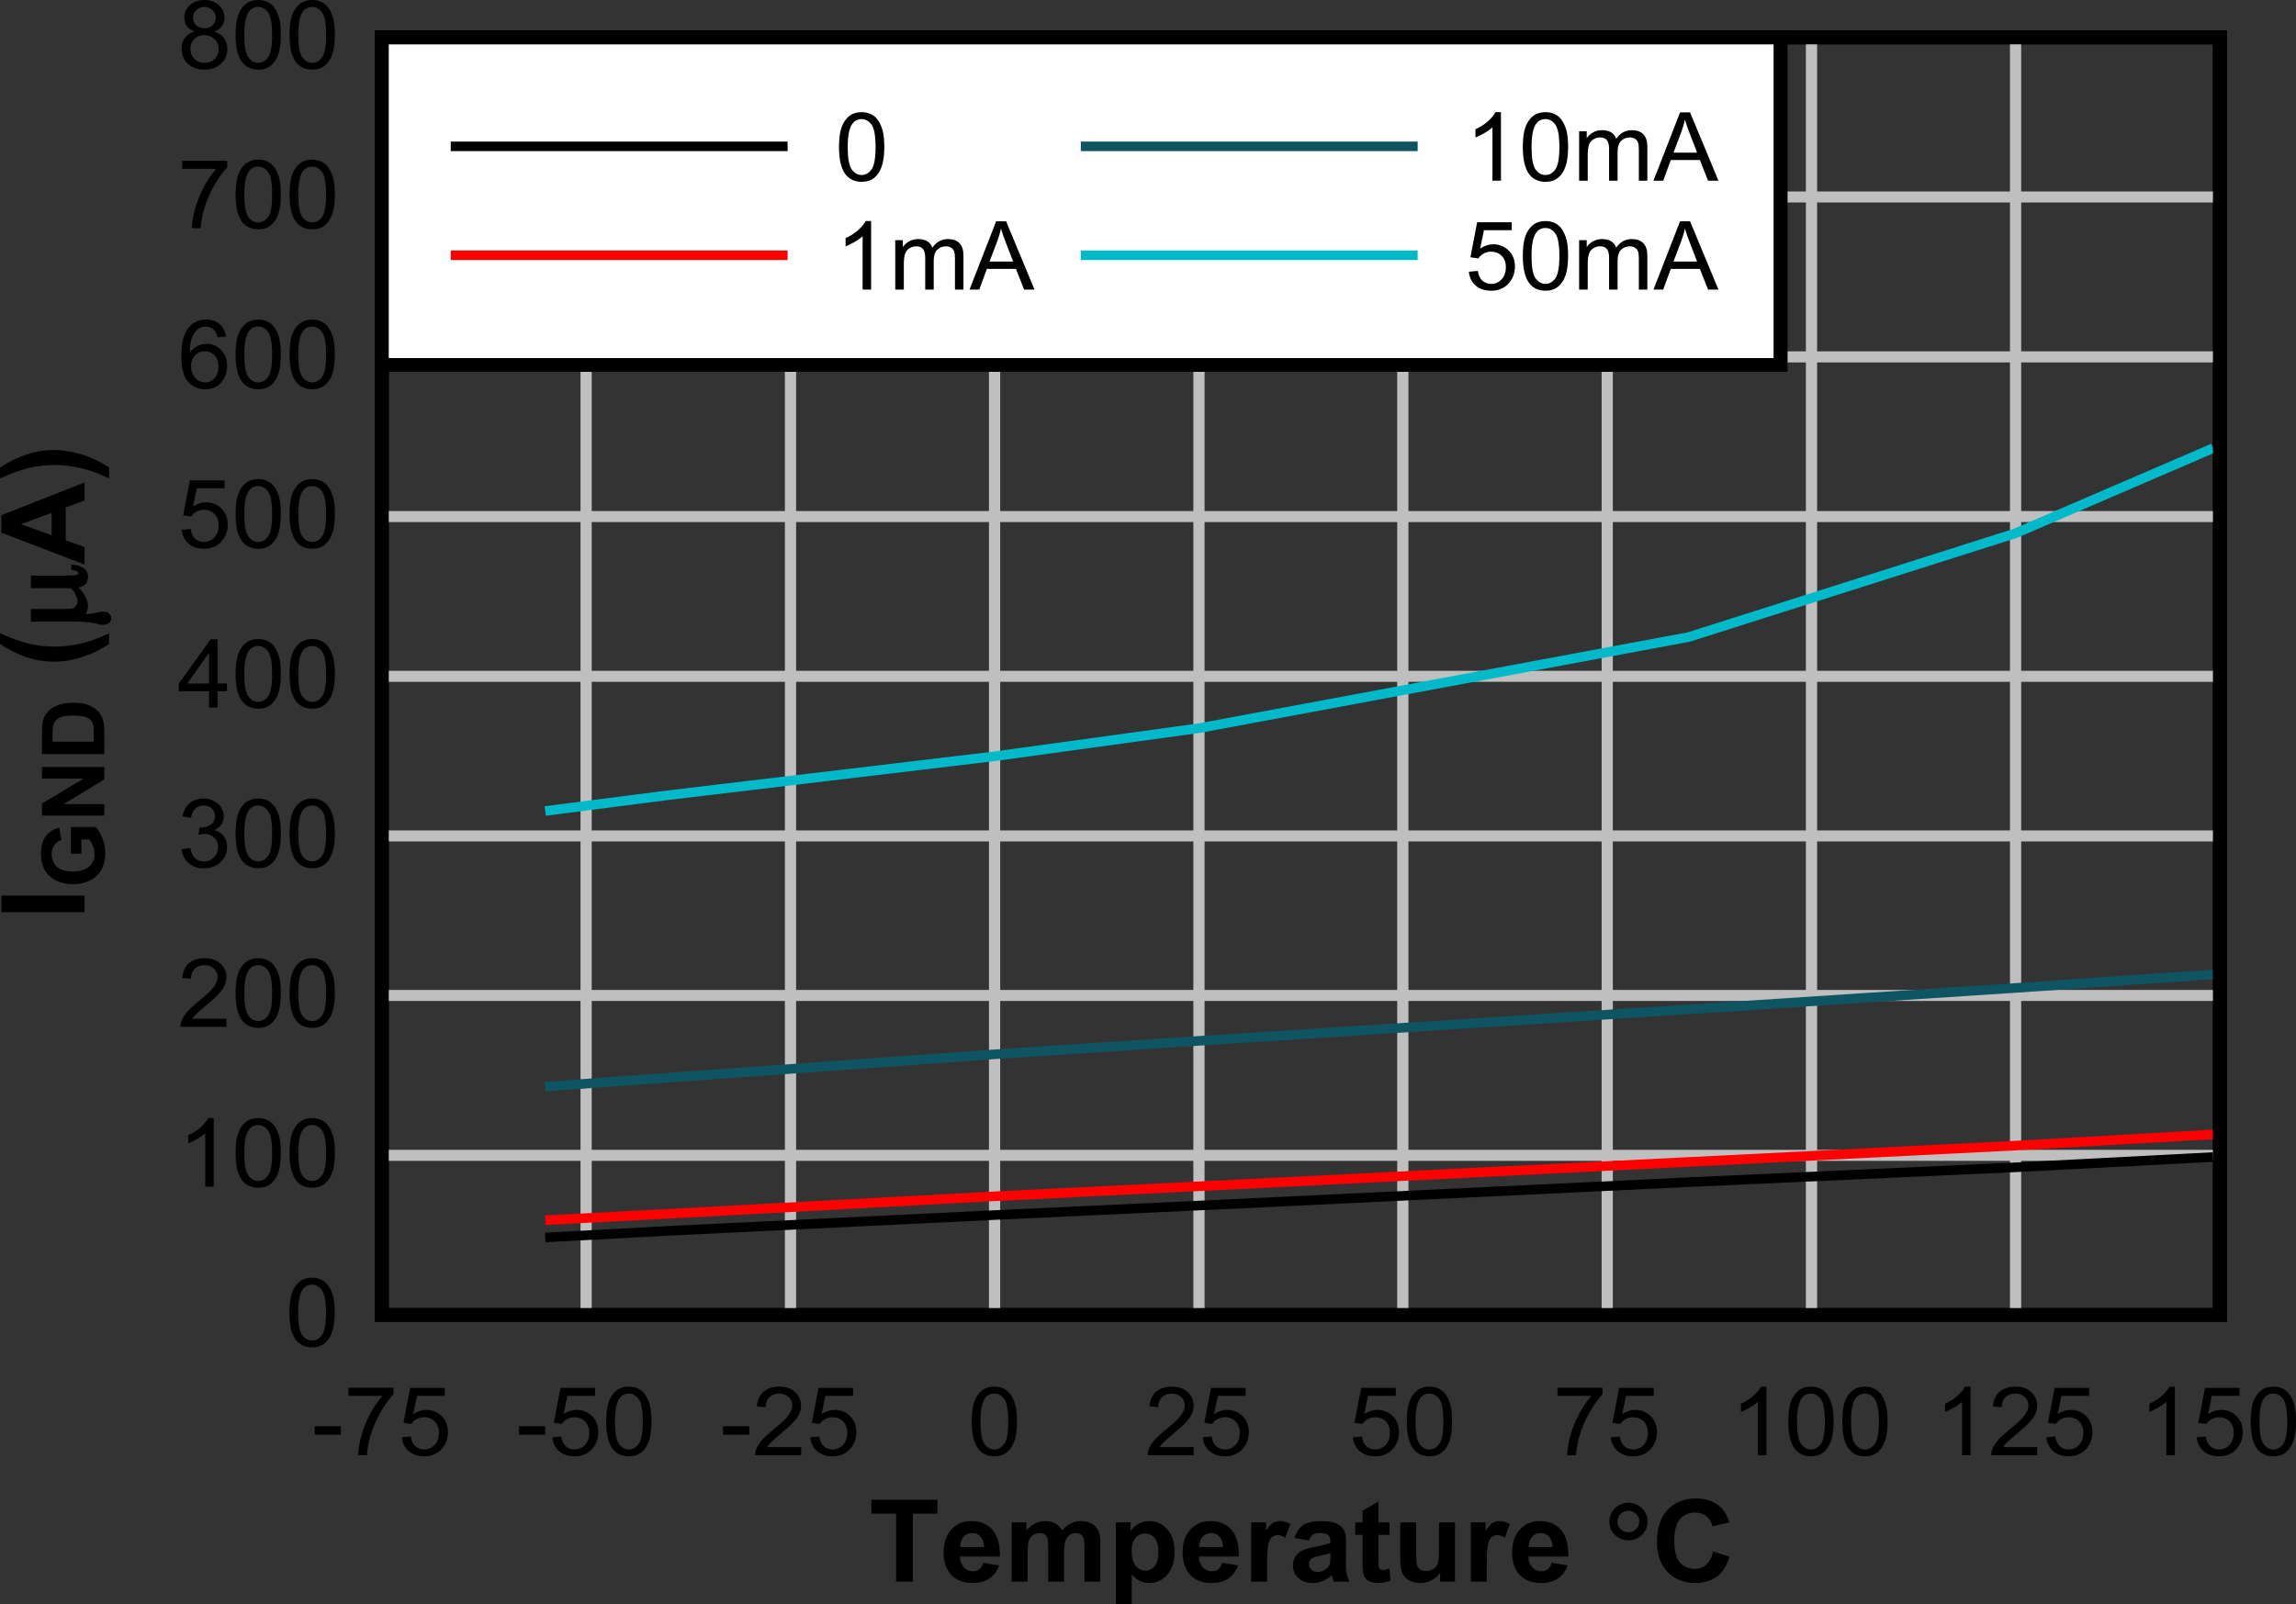 <?xml version="1.0" encoding="UTF-8" standalone="no"?>
<svg
   xmlns:dc="http://purl.org/dc/elements/1.1/"
   xmlns:cc="http://creativecommons.org/ns#"
   xmlns:rdf="http://www.w3.org/1999/02/22-rdf-syntax-ns#"
   xmlns:svg="http://www.w3.org/2000/svg"
   xmlns="http://www.w3.org/2000/svg"
   xmlns:xlink="http://www.w3.org/1999/xlink"
   xmlns:sodipodi="http://sodipodi.sourceforge.net/DTD/sodipodi-0.dtd"
   xmlns:inkscape="http://www.inkscape.org/namespaces/inkscape"
   sodipodi:docname="D015_LP2980A.pdf"
   id="svg409"
   version="1.2"
   viewBox="0 0 320.728 224.159"
   height="224.159pt"
   width="320.728pt">
  <rect x="0" y="0" width="320.728" height="224.159" fill="#333333" stroke="none"/>
  <sodipodi:namedview
     id="namedview411"
     inkscape:window-height="480"
     inkscape:window-width="640"
     inkscape:pageshadow="2"
     inkscape:pageopacity="0"
     guidetolerance="10"
     gridtolerance="10"
     objecttolerance="10"
     borderopacity="1"
     bordercolor="#666666"
     pagecolor="#ffffff" />
  <defs
     id="defs118">
    <g
       id="g116">
      <symbol
         id="glyph0-0"
         overflow="visible">
        <path
           inkscape:connector-curvature="0"
           id="path2"
           d="m 2.031,0 v -9.984 h 8.109 V 0 Z m 0.25,-0.25 H 9.891 V -9.734 H 2.281 Z m 0,0"
           style="stroke:none" />
      </symbol>
      <symbol
         id="glyph0-1"
         overflow="visible">
        <path
           inkscape:connector-curvature="0"
           id="path5"
           d="M 3.797,0 V -9.5 H 0.344 v -1.938 H 9.578 V -9.5 h -3.438 V 0 Z m 0,0"
           style="stroke:none" />
      </symbol>
      <symbol
         id="glyph0-2"
         overflow="visible">
        <path
           inkscape:connector-curvature="0"
           id="path8"
           d="m 6.047,-2.641 2.219,0.375 C 7.973,-1.461 7.52,-0.852 6.906,-0.438 c -0.617,0.418 -1.387,0.625 -2.312,0.625 -1.461,0 -2.543,-0.469 -3.25,-1.406 -0.555,-0.758 -0.828,-1.711 -0.828,-2.859 0,-1.371 0.363,-2.445 1.094,-3.219 C 2.336,-8.074 3.258,-8.469 4.375,-8.469 c 1.246,0 2.234,0.41 2.953,1.219 0.727,0.812 1.074,2.059 1.047,3.734 H 2.797 C 2.816,-2.859 3,-2.348 3.344,-1.984 c 0.34,0.355 0.77,0.531 1.281,0.531 0.34,0 0.633,-0.094 0.875,-0.281 0.238,-0.184 0.422,-0.488 0.547,-0.906 z m 0.125,-2.203 C 6.148,-5.477 5.977,-5.961 5.656,-6.297 c -0.312,-0.332 -0.695,-0.5 -1.141,-0.5 -0.492,0 -0.895,0.18 -1.203,0.531 -0.324,0.344 -0.48,0.82 -0.469,1.422 z m 0,0"
           style="stroke:none" />
      </symbol>
      <symbol
         id="glyph0-3"
         overflow="visible">
        <path
           inkscape:connector-curvature="0"
           id="path11"
           d="m 1,-8.281 h 2.047 v 1.125 c 0.738,-0.871 1.613,-1.312 2.625,-1.312 0.539,0 1.008,0.113 1.406,0.328 0.395,0.219 0.719,0.551 0.969,0.984 0.371,-0.434 0.773,-0.766 1.203,-0.984 0.426,-0.215 0.883,-0.328 1.375,-0.328 0.613,0 1.133,0.129 1.562,0.375 0.426,0.242 0.75,0.602 0.969,1.078 0.145,0.355 0.219,0.93 0.219,1.719 V 0 h -2.219 v -4.734 c 0,-0.82 -0.082,-1.352 -0.234,-1.594 -0.211,-0.309 -0.527,-0.469 -0.953,-0.469 -0.312,0 -0.605,0.098 -0.875,0.281 C 8.82,-6.328 8.621,-6.051 8.5,-5.688 8.375,-5.32 8.312,-4.754 8.312,-3.984 V 0 H 6.094 v -4.531 c 0,-0.809 -0.043,-1.332 -0.125,-1.562 C 5.883,-6.332 5.758,-6.508 5.594,-6.625 5.426,-6.738 5.199,-6.797 4.922,-6.797 c -0.344,0 -0.66,0.098 -0.938,0.281 -0.273,0.18 -0.473,0.441 -0.594,0.781 -0.117,0.344 -0.172,0.918 -0.172,1.719 V 0 H 1 Z m 0,0"
           style="stroke:none" />
      </symbol>
      <symbol
         id="glyph0-4"
         overflow="visible">
        <path
           inkscape:connector-curvature="0"
           id="path14"
           d="m 1.109,-8.281 h 2.062 v 1.219 c 0.27,-0.414 0.633,-0.754 1.094,-1.016 0.465,-0.258 0.977,-0.391 1.531,-0.391 0.977,0 1.805,0.383 2.484,1.141 0.684,0.75 1.031,1.801 1.031,3.141 0,1.387 -0.348,2.465 -1.031,3.234 -0.688,0.762 -1.523,1.141 -2.5,1.141 -0.461,0 -0.883,-0.09 -1.266,-0.266 -0.375,-0.184 -0.773,-0.5 -1.188,-0.938 V 3.156 h -2.219 z m 2.203,4 c 0,0.93 0.188,1.617 0.562,2.062 0.371,0.449 0.828,0.672 1.359,0.672 0.52,0 0.953,-0.203 1.297,-0.609 0.34,-0.414 0.516,-1.086 0.516,-2.016 0,-0.863 -0.18,-1.504 -0.531,-1.922 -0.355,-0.426 -0.793,-0.641 -1.312,-0.641 -0.543,0 -0.996,0.211 -1.359,0.625 -0.355,0.406 -0.531,1.02 -0.531,1.828 z m 0,0"
           style="stroke:none" />
      </symbol>
      <symbol
         id="glyph0-5"
         overflow="visible">
        <path
           inkscape:connector-curvature="0"
           id="path17"
           d="M 3.297,0 H 1.062 v -8.281 h 2.078 v 1.172 C 3.492,-7.66 3.812,-8.023 4.094,-8.203 4.371,-8.379 4.695,-8.469 5.062,-8.469 c 0.496,0 0.988,0.145 1.469,0.422 l -0.703,1.906 C 5.453,-6.379 5.102,-6.5 4.781,-6.5 c -0.312,0 -0.582,0.086 -0.797,0.25 -0.211,0.168 -0.379,0.477 -0.5,0.922 -0.125,0.438 -0.188,1.363 -0.188,2.766 z m 0,0"
           style="stroke:none" />
      </symbol>
      <symbol
         id="glyph0-6"
         overflow="visible">
        <path
           inkscape:connector-curvature="0"
           id="path20"
           d="M 2.828,-5.75 0.812,-6.109 c 0.227,-0.801 0.617,-1.395 1.172,-1.781 0.551,-0.383 1.375,-0.578 2.469,-0.578 0.988,0 1.727,0.117 2.219,0.344 0.488,0.23 0.832,0.527 1.031,0.891 C 7.898,-6.879 8,-6.227 8,-5.281 l -0.031,2.562 c 0,0.73 0.035,1.27 0.109,1.609 C 8.148,-0.766 8.285,-0.395 8.484,0 H 6.281 C 6.219,-0.145 6.145,-0.359 6.062,-0.641 6.031,-0.773 6.004,-0.863 5.984,-0.906 5.609,-0.539 5.199,-0.262 4.766,-0.078 4.328,0.098 3.863,0.188 3.375,0.188 2.508,0.188 1.824,-0.039 1.328,-0.5 c -0.5,-0.465 -0.75,-1.055 -0.75,-1.766 0,-0.465 0.113,-0.883 0.344,-1.25 C 1.148,-3.879 1.469,-4.156 1.875,-4.344 2.277,-4.539 2.867,-4.711 3.641,-4.859 4.68,-5.055 5.406,-5.238 5.812,-5.406 V -5.625 c 0,-0.414 -0.113,-0.711 -0.328,-0.891 -0.211,-0.184 -0.605,-0.281 -1.188,-0.281 -0.398,0 -0.711,0.082 -0.938,0.234 -0.219,0.156 -0.398,0.43 -0.531,0.812 z M 5.812,-3.984 c -0.293,0.094 -0.746,0.211 -1.359,0.344 -0.617,0.125 -1.023,0.254 -1.219,0.375 -0.281,0.211 -0.422,0.473 -0.422,0.781 0,0.305 0.113,0.57 0.344,0.797 0.227,0.219 0.523,0.328 0.891,0.328 0.395,0 0.773,-0.129 1.141,-0.391 0.27,-0.195 0.445,-0.438 0.531,-0.719 0.059,-0.184 0.094,-0.547 0.094,-1.078 z m 0,0"
           style="stroke:none" />
      </symbol>
      <symbol
         id="glyph0-7"
         overflow="visible">
        <path
           inkscape:connector-curvature="0"
           id="path23"
           d="m 5.031,-8.281 v 1.75 H 3.5 v 3.328 c 0,0.68 0.016,1.074 0.047,1.188 0.027,0.117 0.098,0.211 0.203,0.281 0.102,0.074 0.227,0.109 0.375,0.109 0.207,0 0.504,-0.07 0.891,-0.219 l 0.188,1.703 C 4.691,0.074 4.105,0.188 3.453,0.188 3.047,0.188 2.68,0.121 2.359,0 2.035,-0.133 1.793,-0.305 1.641,-0.516 1.492,-0.73 1.395,-1.02 1.344,-1.375 1.289,-1.633 1.266,-2.148 1.266,-2.922 V -6.531 H 0.25 v -1.75 H 1.266 V -9.922 L 3.5,-11.203 v 2.922 z m 0,0"
           style="stroke:none" />
      </symbol>
      <symbol
         id="glyph0-8"
         overflow="visible">
        <path
           inkscape:connector-curvature="0"
           id="path26"
           d="M 6.703,0 V -1.234 C 6.398,-0.797 5.996,-0.445 5.5,-0.188 5,0.059 4.473,0.188 3.922,0.188 3.348,0.188 2.836,0.066 2.391,-0.172 1.941,-0.418 1.617,-0.766 1.422,-1.203 1.223,-1.648 1.125,-2.266 1.125,-3.047 V -8.281 h 2.219 v 3.812 c 0,1.156 0.039,1.871 0.125,2.141 0.082,0.262 0.227,0.473 0.438,0.625 0.215,0.148 0.492,0.219 0.828,0.219 0.383,0 0.727,-0.098 1.031,-0.297 C 6.066,-1.988 6.27,-2.242 6.375,-2.547 6.488,-2.855 6.547,-3.602 6.547,-4.781 v -3.5 H 8.781 V 0 Z m 0,0"
           style="stroke:none" />
      </symbol>
      <symbol
         id="glyph0-9"
         overflow="visible">
        <path
           inkscape:connector-curvature="0"
           id="path29"
           d=""
           style="stroke:none" />
      </symbol>
      <symbol
         id="glyph0-10"
         overflow="visible">
        <path
           inkscape:connector-curvature="0"
           id="path32"
           d="M 8.609,-4.203 10.891,-3.5 C 10.547,-2.25 9.965,-1.32 9.156,-0.719 8.344,-0.113 7.309,0.188 6.062,0.188 c -1.543,0 -2.816,-0.516 -3.812,-1.547 -0.992,-1.039 -1.484,-2.457 -1.484,-4.25 0,-1.902 0.5,-3.383 1.5,-4.438 0.996,-1.051 2.312,-1.578 3.938,-1.578 1.426,0 2.582,0.414 3.469,1.234 0.527,0.492 0.926,1.195 1.188,2.109 L 8.531,-7.734 C 8.395,-8.324 8.105,-8.797 7.672,-9.141 7.234,-9.48 6.707,-9.656 6.094,-9.656 c -0.867,0 -1.57,0.309 -2.109,0.922 -0.531,0.605 -0.797,1.59 -0.797,2.953 0,1.438 0.258,2.465 0.781,3.078 0.527,0.617 1.223,0.922 2.078,0.922 0.613,0 1.145,-0.191 1.594,-0.578 0.457,-0.395 0.781,-1.008 0.969,-1.844 z m 0,0"
           style="stroke:none" />
      </symbol>
      <symbol
         id="glyph1-0"
         overflow="visible">
        <path
           inkscape:connector-curvature="0"
           id="path35"
           d="m 0.812,0 v -9.984 h 8.125 V 0 Z m 0.25,-0.25 h 7.625 v -9.484 h -7.625 z m 0,0"
           style="stroke:none" />
      </symbol>
      <symbol
         id="glyph1-1"
         overflow="visible">
        <path
           inkscape:connector-curvature="0"
           id="path38"
           d="m 5.688,-8.406 c 0,0.656 -0.242,1.223 -0.719,1.688 C 4.488,-6.25 3.914,-6.016 3.25,-6.016 2.57,-6.016 1.992,-6.25 1.516,-6.719 1.047,-7.184 0.812,-7.75 0.812,-8.406 c 0,-0.664 0.234,-1.234 0.703,-1.703 C 1.992,-10.574 2.57,-10.812 3.25,-10.812 c 0.664,0 1.238,0.238 1.719,0.703 0.477,0.469 0.719,1.039 0.719,1.703 z M 5,-8.422 c 0,-0.477 -0.176,-0.883 -0.516,-1.219 -0.344,-0.34 -0.762,-0.516 -1.25,-0.516 -0.48,0 -0.898,0.176 -1.25,0.516 -0.344,0.336 -0.516,0.742 -0.516,1.219 0,0.48 0.172,0.895 0.516,1.234 0.352,0.336 0.77,0.5 1.25,0.5 0.488,0 0.906,-0.164 1.25,-0.5 C 4.824,-7.527 5,-7.941 5,-8.422 Z m 0,0"
           style="stroke:none" />
      </symbol>
      <symbol
         id="glyph2-0"
         overflow="visible">
        <path
           inkscape:connector-curvature="0"
           id="path41"
           d="M 0,-2 H -10.141 V -9.984 H 0 Z M -0.25,-2.25 V -9.734 H -9.891 V -2.25 Z m 0,0"
           style="stroke:none" />
      </symbol>
      <symbol
         id="glyph2-1"
         overflow="visible">
        <path
           inkscape:connector-curvature="0"
           id="path44"
           d="m 0,-1.094 h -11.625 v -2.312 H 0 Z m 0,0"
           style="stroke:none" />
      </symbol>
      <symbol
         id="glyph2-2"
         overflow="visible">
        <path
           inkscape:connector-curvature="0"
           id="path47"
           d=""
           style="stroke:none" />
      </symbol>
      <symbol
         id="glyph2-3"
         overflow="visible">
        <path
           inkscape:connector-curvature="0"
           id="path50"
           d="m 3.422,-4.781 v 1.5 c -1.23,0.805 -2.504,1.414 -3.812,1.828 -1.309,0.418 -2.582,0.625 -3.812,0.625 -1.527,0 -2.977,-0.258 -4.344,-0.781 C -9.73,-2.055 -10.82,-2.625 -11.812,-3.312 v -1.484 c 1.594,0.711 2.957,1.199 4.078,1.469 1.125,0.262 2.32,0.391 3.578,0.391 0.867,0 1.754,-0.078 2.656,-0.234 0.906,-0.152 1.77,-0.375 2.594,-0.656 0.539,-0.176 1.316,-0.492 2.328,-0.953 z m 0,0"
           style="stroke:none" />
      </symbol>
      <symbol
         id="glyph2-4"
         overflow="visible">
        <path
           inkscape:connector-curvature="0"
           id="path53"
           d="m 0,-11.469 v 2.516 l -2.641,0.984 v 4.578 L 0,-2.453 V 0 l -11.625,-4.453 v -2.438 z m -4.594,4.25 -4.312,1.578 4.312,1.547 z m 0,0"
           style="stroke:none" />
      </symbol>
      <symbol
         id="glyph2-5"
         overflow="visible">
        <path
           inkscape:connector-curvature="0"
           id="path56"
           d="M 3.422,-0.531 C 2.473,-0.965 1.746,-1.273 1.25,-1.453 0.75,-1.629 0.168,-1.789 -0.484,-1.938 -1.137,-2.09 -1.758,-2.207 -2.344,-2.281 c -0.59,-0.07 -1.195,-0.109 -1.812,-0.109 -1.258,0 -2.453,0.137 -3.578,0.406 -1.121,0.262 -2.484,0.754 -4.078,1.469 v -1.5 c 1.137,-0.777 2.34,-1.383 3.609,-1.812 1.273,-0.434 2.566,-0.656 3.875,-0.656 1.105,0 2.289,0.168 3.547,0.5 1.414,0.398 2.816,1.043 4.203,1.938 z m 0,0"
           style="stroke:none" />
      </symbol>
      <symbol
         id="glyph3-0"
         overflow="visible">
        <path
           inkscape:connector-curvature="0"
           id="path59"
           d="M 0,-1.5 H -7.594 V -7.469 H 0 Z m -0.188,-0.188 v -5.594 h -7.219 v 5.594 z m 0,0"
           style="stroke:none" />
      </symbol>
      <symbol
         id="glyph3-1"
         overflow="visible">
        <path
           inkscape:connector-curvature="0"
           id="path62"
           d="m -3.203,-4.844 h -1.469 v -3.734 h 3.469 c 0.355,0.367 0.668,0.895 0.938,1.578 0.27,0.688 0.406,1.383 0.406,2.078 0,0.898 -0.188,1.68 -0.562,2.344 -0.383,0.668 -0.93,1.168 -1.641,1.5 -0.707,0.336 -1.477,0.5 -2.312,0.5 -0.902,0 -1.711,-0.18 -2.422,-0.547 -0.707,-0.371 -1.25,-0.922 -1.625,-1.641 -0.277,-0.551 -0.422,-1.238 -0.422,-2.062 0,-1.059 0.23,-1.891 0.688,-2.484 0.449,-0.59 1.07,-0.977 1.859,-1.156 L -5.969,-6.75 c -0.426,0.125 -0.758,0.355 -1,0.688 -0.246,0.336 -0.375,0.746 -0.375,1.234 0,0.762 0.246,1.367 0.734,1.812 0.48,0.438 1.199,0.656 2.156,0.656 1.031,0 1.809,-0.223 2.328,-0.672 0.512,-0.445 0.766,-1.035 0.766,-1.766 0,-0.363 -0.066,-0.727 -0.203,-1.094 -0.145,-0.363 -0.32,-0.676 -0.531,-0.938 h -1.109 z m 0,0"
           style="stroke:none" />
      </symbol>
      <symbol
         id="glyph3-2"
         overflow="visible">
        <path
           inkscape:connector-curvature="0"
           id="path65"
           d="M 0,-0.891 H -8.703 V -2.562 l 5.812,-3.5 h -5.812 V -7.672 H 0 V -5.938 l -5.672,3.453 H 0 Z m 0,0"
           style="stroke:none" />
      </symbol>
      <symbol
         id="glyph3-3"
         overflow="visible">
        <path
           inkscape:connector-curvature="0"
           id="path68"
           d="m -8.703,-0.859 v -3.156 c 0,-0.715 0.059,-1.266 0.172,-1.641 0.148,-0.496 0.414,-0.926 0.797,-1.281 0.387,-0.352 0.863,-0.625 1.422,-0.812 0.555,-0.184 1.238,-0.281 2.047,-0.281 0.719,0 1.336,0.086 1.844,0.25 0.637,0.219 1.152,0.527 1.547,0.922 0.293,0.305 0.523,0.711 0.688,1.219 0.125,0.375 0.188,0.887 0.188,1.531 v 3.25 z m 1.469,-1.734 H -1.469 V -3.875 c 0,-0.488 -0.023,-0.836 -0.078,-1.047 C -1.617,-5.199 -1.738,-5.438 -1.906,-5.625 -2.082,-5.809 -2.363,-5.961 -2.75,-6.078 -3.133,-6.191 -3.664,-6.25 -4.344,-6.25 c -0.676,0 -1.191,0.059 -1.547,0.172 -0.363,0.117 -0.645,0.285 -0.844,0.5 -0.207,0.211 -0.344,0.477 -0.406,0.797 -0.059,0.242 -0.094,0.711 -0.094,1.406 z m 0,0"
           style="stroke:none" />
      </symbol>
      <symbol
         id="glyph4-0"
         overflow="visible">
        <path
           inkscape:connector-curvature="0"
           id="path71"
           d="M 0,-0.797 H -10.141 V -8.781 H 0 Z m -0.25,-0.25 V -8.531 h -9.641 v 7.484 z m 0,0"
           style="stroke:none" />
      </symbol>
      <symbol
         id="glyph4-1"
         overflow="visible">
        <path
           inkscape:connector-curvature="0"
           id="path74"
           d="m -7.266,-7.406 h 4.781 c 0.637,0 1.082,-0.031 1.328,-0.094 0.188,-0.039 0.324,-0.109 0.406,-0.203 0.074,-0.09 0.109,-0.191 0.109,-0.297 0,-0.133 -0.062,-0.254 -0.188,-0.359 -0.133,-0.113 -0.398,-0.195 -0.797,-0.25 V -8.938 c 0.711,0.094 1.199,0.273 1.469,0.531 0.27,0.25 0.406,0.57 0.406,0.953 0,0.387 -0.121,0.695 -0.359,0.922 -0.238,0.23 -0.648,0.371 -1.234,0.422 0.594,0.531 1.012,1.039 1.25,1.516 C 0.133,-4.125 0.25,-3.715 0.25,-3.375 c 0,0.242 -0.051,0.477 -0.141,0.703 -0.094,0.219 -0.227,0.434 -0.406,0.641 0.77,0.012 1.441,-0.051 2.016,-0.188 0.402,-0.102 0.688,-0.156 0.844,-0.156 0.289,0 0.52,0.074 0.688,0.219 0.164,0.148 0.25,0.309 0.25,0.484 0,0.188 -0.074,0.348 -0.219,0.469 -0.199,0.156 -0.449,0.234 -0.75,0.234 C 2.383,-0.969 2.195,-1 1.969,-1.062 1.477,-1.207 1.043,-1.297 0.672,-1.328 0.035,-1.387 -0.5,-1.422 -0.938,-1.422 h -6.328 v -1.312 H -2.688 c 0.543,0 0.934,-0.039 1.172,-0.125 0.23,-0.09 0.418,-0.254 0.562,-0.484 0.137,-0.227 0.203,-0.457 0.203,-0.688 0,-0.27 -0.082,-0.586 -0.25,-0.953 -0.164,-0.371 -0.43,-0.75 -0.797,-1.125 h -5.469 z m 0,0"
           style="stroke:none" />
      </symbol>
      <symbol
         id="glyph5-0"
         overflow="visible">
        <path
           inkscape:connector-curvature="0"
           id="path77"
           d="m 1.703,0 v -8.328 h 6.781 V 0 Z M 1.906,-0.203 H 8.266 V -8.125 H 1.906 Z m 0,0"
           style="stroke:none" />
      </symbol>
      <symbol
         id="glyph5-1"
         overflow="visible">
        <path
           inkscape:connector-curvature="0"
           id="path80"
           d="m 0.438,-2.859 v -1.188 h 3.656 v 1.188 z m 0,0"
           style="stroke:none" />
      </symbol>
      <symbol
         id="glyph5-2"
         overflow="visible">
        <path
           inkscape:connector-curvature="0"
           id="path83"
           d="m 0.641,-8.297 v -1.125 h 6.281 V -8.5 C 6.305,-7.852 5.691,-6.992 5.078,-5.922 4.473,-4.859 4.008,-3.758 3.688,-2.625 3.445,-1.82 3.289,-0.945 3.219,0 H 2 c 0.008,-0.746 0.156,-1.656 0.438,-2.719 0.289,-1.059 0.703,-2.086 1.234,-3.078 0.539,-0.988 1.113,-1.82 1.719,-2.5 z m 0,0"
           style="stroke:none" />
      </symbol>
      <symbol
         id="glyph5-3"
         overflow="visible">
        <path
           inkscape:connector-curvature="0"
           id="path86"
           d="m 0.562,-2.5 1.25,-0.109 c 0.09,0.605 0.305,1.059 0.641,1.359 0.34,0.305 0.754,0.453 1.234,0.453 0.57,0 1.055,-0.211 1.453,-0.641 0.395,-0.426 0.594,-0.988 0.594,-1.688 0,-0.664 -0.195,-1.191 -0.578,-1.578 -0.375,-0.395 -0.879,-0.594 -1.5,-0.594 -0.375,0 -0.723,0.09 -1.031,0.266 -0.312,0.168 -0.559,0.395 -0.734,0.672 L 0.781,-4.516 1.719,-9.406 h 4.828 v 1.109 h -3.875 l -0.531,2.562 c 0.582,-0.395 1.195,-0.594 1.844,-0.594 0.84,0 1.555,0.293 2.141,0.875 C 6.707,-4.879 7,-4.137 7,-3.234 7,-2.367 6.742,-1.621 6.234,-1 5.609,-0.227 4.758,0.156 3.688,0.156 2.801,0.156 2.074,-0.082 1.516,-0.562 0.961,-1.051 0.645,-1.695 0.562,-2.5 Z m 0,0"
           style="stroke:none" />
      </symbol>
      <symbol
         id="glyph5-4"
         overflow="visible">
        <path
           inkscape:connector-curvature="0"
           id="path89"
           d="m 0.562,-4.703 c 0,-1.121 0.113,-2.031 0.344,-2.719 0.238,-0.684 0.594,-1.219 1.062,-1.594 0.465,-0.371 1.055,-0.562 1.766,-0.562 0.52,0 0.973,0.105 1.359,0.312 0.395,0.199 0.719,0.496 0.969,0.891 0.258,0.387 0.461,0.863 0.609,1.422 0.145,0.555 0.219,1.305 0.219,2.25 0,1.117 -0.121,2.02 -0.359,2.703 -0.23,0.688 -0.582,1.223 -1.047,1.594 -0.461,0.375 -1.043,0.562 -1.75,0.562 -0.938,0 -1.68,-0.328 -2.219,-0.984 C 0.879,-1.617 0.562,-2.91 0.562,-4.703 Z m 1.219,0 c 0,1.562 0.188,2.605 0.562,3.125 0.371,0.523 0.836,0.781 1.391,0.781 0.539,0 1,-0.258 1.375,-0.781 0.371,-0.52 0.562,-1.562 0.562,-3.125 0,-1.57 -0.191,-2.613 -0.562,-3.125 -0.375,-0.52 -0.84,-0.781 -1.391,-0.781 -0.555,0 -0.992,0.23 -1.312,0.688 -0.418,0.586 -0.625,1.66 -0.625,3.219 z m 0,0"
           style="stroke:none" />
      </symbol>
      <symbol
         id="glyph5-5"
         overflow="visible">
        <path
           inkscape:connector-curvature="0"
           id="path92"
           d="M 6.828,-1.125 V 0 H 0.406 c -0.012,-0.277 0.035,-0.551 0.141,-0.812 0.164,-0.426 0.426,-0.848 0.781,-1.266 0.363,-0.414 0.883,-0.898 1.562,-1.453 1.059,-0.84 1.773,-1.516 2.141,-2.016 0.371,-0.496 0.562,-0.969 0.562,-1.406 0,-0.465 -0.176,-0.859 -0.516,-1.172 -0.336,-0.32 -0.773,-0.484 -1.312,-0.484 -0.574,0 -1.035,0.176 -1.375,0.516 -0.344,0.336 -0.523,0.801 -0.531,1.391 L 0.641,-6.812 c 0.082,-0.902 0.395,-1.594 0.938,-2.062 0.551,-0.465 1.285,-0.703 2.203,-0.703 0.934,0 1.676,0.258 2.219,0.766 0.539,0.5 0.812,1.129 0.812,1.875 0,0.387 -0.082,0.77 -0.234,1.141 -0.156,0.367 -0.426,0.754 -0.797,1.156 C 5.414,-4.234 4.805,-3.676 3.953,-2.969 3.234,-2.375 2.77,-1.965 2.562,-1.75 c -0.199,0.211 -0.367,0.418 -0.5,0.625 z m 0,0"
           style="stroke:none" />
      </symbol>
      <symbol
         id="glyph5-6"
         overflow="visible">
        <path
           inkscape:connector-curvature="0"
           id="path95"
           d="m 5.047,0 h -1.188 v -7.469 c -0.281,0.273 -0.66,0.543 -1.125,0.812 -0.469,0.273 -0.887,0.477 -1.25,0.609 V -7.188 c 0.664,-0.301 1.242,-0.672 1.734,-1.109 0.496,-0.445 0.852,-0.875 1.062,-1.281 h 0.766 z m 0,0"
           style="stroke:none" />
      </symbol>
      <symbol
         id="glyph5-7"
         overflow="visible">
        <path
           inkscape:connector-curvature="0"
           id="path98"
           d="m 0.562,-2.516 1.203,-0.156 c 0.133,0.668 0.363,1.148 0.688,1.438 0.332,0.293 0.734,0.438 1.203,0.438 0.559,0 1.035,-0.191 1.422,-0.578 0.383,-0.383 0.578,-0.859 0.578,-1.422 0,-0.527 -0.18,-0.969 -0.531,-1.312 -0.355,-0.352 -0.809,-0.531 -1.359,-0.531 -0.23,0 -0.512,0.043 -0.844,0.125 l 0.125,-1.031 C 3.129,-5.535 3.195,-5.531 3.25,-5.531 c 0.496,0 0.953,-0.129 1.359,-0.391 C 5.012,-6.18 5.219,-6.582 5.219,-7.125 c 0,-0.426 -0.148,-0.781 -0.438,-1.062 -0.293,-0.277 -0.676,-0.422 -1.141,-0.422 -0.469,0 -0.863,0.148 -1.172,0.438 -0.305,0.281 -0.504,0.711 -0.594,1.281 l -1.188,-0.219 c 0.145,-0.777 0.473,-1.383 0.984,-1.812 0.52,-0.434 1.164,-0.656 1.938,-0.656 0.527,0 1.016,0.117 1.453,0.344 0.445,0.219 0.789,0.523 1.031,0.906 0.238,0.387 0.359,0.801 0.359,1.234 0,0.406 -0.117,0.785 -0.344,1.125 -0.219,0.336 -0.555,0.602 -1,0.797 0.57,0.137 1.016,0.414 1.328,0.828 0.32,0.406 0.484,0.918 0.484,1.531 0,0.836 -0.309,1.543 -0.922,2.125 -0.617,0.574 -1.398,0.859 -2.344,0.859 -0.855,0 -1.566,-0.25 -2.125,-0.75 -0.562,-0.496 -0.887,-1.145 -0.969,-1.938 z m 0,0"
           style="stroke:none" />
      </symbol>
      <symbol
         id="glyph5-8"
         overflow="visible">
        <path
           inkscape:connector-curvature="0"
           id="path101"
           d="m 4.391,0 v -2.281 h -4.219 v -1.078 l 4.438,-6.188 h 0.969 v 6.188 h 1.312 v 1.078 h -1.312 V 0 Z m 0,-3.359 V -7.656 L 1.344,-3.359 Z m 0,0"
           style="stroke:none" />
      </symbol>
      <symbol
         id="glyph5-9"
         overflow="visible">
        <path
           inkscape:connector-curvature="0"
           id="path104"
           d="m 6.75,-7.203 -1.188,0.094 c -0.105,-0.457 -0.258,-0.789 -0.453,-1 -0.324,-0.332 -0.723,-0.5 -1.188,-0.5 -0.387,0 -0.723,0.105 -1,0.312 C 2.547,-8.035 2.246,-7.645 2.031,-7.125 1.812,-6.613 1.703,-5.879 1.703,-4.922 1.98,-5.348 2.332,-5.664 2.75,-5.875 c 0.414,-0.207 0.848,-0.312 1.297,-0.312 0.801,0 1.477,0.289 2.031,0.859 0.559,0.574 0.844,1.32 0.844,2.234 0,0.594 -0.137,1.152 -0.406,1.672 C 6.254,-0.91 5.895,-0.52 5.438,-0.25 4.977,0.02 4.457,0.156 3.875,0.156 c -0.992,0 -1.801,-0.352 -2.422,-1.062 -0.625,-0.715 -0.938,-1.906 -0.938,-3.562 0,-1.84 0.344,-3.18 1.031,-4.016 C 2.148,-9.211 2.969,-9.578 4,-9.578 c 0.758,0 1.383,0.215 1.875,0.641 0.488,0.418 0.781,0.996 0.875,1.734 z M 1.875,-3.094 c 0,0.406 0.086,0.801 0.266,1.172 0.176,0.367 0.422,0.648 0.734,0.844 0.309,0.188 0.641,0.281 0.984,0.281 0.496,0 0.93,-0.195 1.297,-0.594 0.363,-0.402 0.547,-0.953 0.547,-1.641 0,-0.652 -0.184,-1.172 -0.547,-1.547 C 4.801,-4.961 4.352,-5.156 3.812,-5.156 c -0.543,0 -1.004,0.195 -1.375,0.578 -0.375,0.375 -0.562,0.871 -0.562,1.484 z m 0,0"
           style="stroke:none" />
      </symbol>
      <symbol
         id="glyph5-10"
         overflow="visible">
        <path
           inkscape:connector-curvature="0"
           id="path107"
           d="M 2.391,-5.172 C 1.898,-5.348 1.535,-5.602 1.297,-5.938 1.055,-6.27 0.938,-6.664 0.938,-7.125 c 0,-0.684 0.254,-1.266 0.766,-1.734 0.508,-0.477 1.188,-0.719 2.031,-0.719 0.84,0 1.52,0.246 2.031,0.734 0.52,0.48 0.781,1.066 0.781,1.75 0,0.449 -0.121,0.84 -0.359,1.172 -0.23,0.324 -0.586,0.574 -1.062,0.75 0.59,0.188 1.047,0.496 1.359,0.922 0.309,0.43 0.469,0.934 0.469,1.516 0,0.824 -0.301,1.512 -0.891,2.062 C 5.477,-0.117 4.707,0.156 3.75,0.156 c -0.961,0 -1.738,-0.273 -2.328,-0.828 -0.586,-0.559 -0.875,-1.258 -0.875,-2.094 0,-0.613 0.16,-1.129 0.484,-1.547 0.32,-0.426 0.773,-0.711 1.359,-0.859 z M 2.156,-7.156 c 0,0.449 0.145,0.82 0.438,1.109 0.301,0.281 0.688,0.422 1.156,0.422 0.457,0 0.832,-0.141 1.125,-0.422 0.301,-0.277 0.453,-0.629 0.453,-1.047 0,-0.426 -0.152,-0.785 -0.453,-1.078 -0.305,-0.289 -0.684,-0.438 -1.141,-0.438 -0.449,0 -0.824,0.148 -1.125,0.438 C 2.305,-7.891 2.156,-7.551 2.156,-7.156 Z M 1.781,-2.75 c 0,0.336 0.078,0.66 0.234,0.969 0.164,0.312 0.406,0.559 0.719,0.734 0.32,0.168 0.664,0.25 1.031,0.25 0.559,0 1.031,-0.176 1.406,-0.531 0.371,-0.363 0.562,-0.828 0.562,-1.391 0,-0.559 -0.195,-1.023 -0.578,-1.391 -0.387,-0.371 -0.867,-0.562 -1.438,-0.562 -0.562,0 -1.027,0.184 -1.391,0.547 C 1.961,-3.758 1.781,-3.301 1.781,-2.75 Z m 0,0"
           style="stroke:none" />
      </symbol>
      <symbol
         id="glyph5-11"
         overflow="visible">
        <path
           inkscape:connector-curvature="0"
           id="path110"
           d="m 0.891,0 v -6.906 h 1.062 V -5.938 C 2.18,-6.277 2.477,-6.551 2.844,-6.75 c 0.363,-0.207 0.781,-0.312 1.25,-0.312 0.52,0 0.945,0.105 1.281,0.312 0.332,0.211 0.566,0.508 0.703,0.891 C 6.629,-6.66 7.352,-7.062 8.25,-7.062 c 0.695,0 1.234,0.195 1.609,0.578 0.371,0.375 0.562,0.957 0.562,1.734 V 0 h -1.188 v -4.359 c 0,-0.465 -0.043,-0.801 -0.125,-1 -0.074,-0.207 -0.215,-0.375 -0.422,-0.5 -0.199,-0.121 -0.434,-0.188 -0.703,-0.188 -0.492,0 -0.902,0.164 -1.234,0.484 -0.324,0.324 -0.484,0.84 -0.484,1.547 V 0 h -1.188 v -4.484 c 0,-0.52 -0.102,-0.91 -0.297,-1.172 -0.199,-0.258 -0.52,-0.391 -0.953,-0.391 -0.336,0 -0.648,0.09 -0.938,0.266 -0.281,0.168 -0.488,0.418 -0.609,0.75 -0.125,0.336 -0.188,0.82 -0.188,1.453 V 0 Z m 0,0"
           style="stroke:none" />
      </symbol>
      <symbol
         id="glyph5-12"
         overflow="visible">
        <path
           inkscape:connector-curvature="0"
           id="path113"
           d="m -0.016,0 3.719,-9.547 H 5.094 L 9.062,0 H 7.609 L 6.469,-2.891 H 2.406 L 1.344,0 Z M 2.781,-3.922 H 6.078 L 5.062,-6.562 C 4.75,-7.363 4.52,-8.02 4.375,-8.531 4.25,-7.926 4.07,-7.32 3.844,-6.719 Z m 0,0"
           style="stroke:none" />
      </symbol>
    </g>
  </defs>
  <g
     transform="translate(-60.506,-70.879)"
     id="surface1">
    <g
       id="g144"
       style="fill:#000000;fill-opacity:1">
      <use
         height="100%"
         width="100%"
         id="use120"
         y="291.882"
         x="181.883"
         xlink:href="#glyph0-1" />
      <use
         height="100%"
         width="100%"
         id="use122"
         y="291.882"
         x="191.805"
         xlink:href="#glyph0-2" />
      <use
         height="100%"
         width="100%"
         id="use124"
         y="291.882"
         x="200.834"
         xlink:href="#glyph0-3" />
      <use
         height="100%"
         width="100%"
         id="use126"
         y="291.882"
         x="215.271"
         xlink:href="#glyph0-4" />
      <use
         height="100%"
         width="100%"
         id="use128"
         y="291.882"
         x="225.193"
         xlink:href="#glyph0-2" />
      <use
         height="100%"
         width="100%"
         id="use130"
         y="291.882"
         x="234.222"
         xlink:href="#glyph0-5" />
      <use
         height="100%"
         width="100%"
         id="use132"
         y="291.882"
         x="240.54"
         xlink:href="#glyph0-6" />
      <use
         height="100%"
         width="100%"
         id="use134"
         y="291.882"
         x="249.569"
         xlink:href="#glyph0-7" />
      <use
         height="100%"
         width="100%"
         id="use136"
         y="291.882"
         x="254.977"
         xlink:href="#glyph0-8" />
      <use
         height="100%"
         width="100%"
         id="use138"
         y="291.882"
         x="264.899"
         xlink:href="#glyph0-5" />
      <use
         height="100%"
         width="100%"
         id="use140"
         y="291.882"
         x="271.216"
         xlink:href="#glyph0-2" />
      <use
         height="100%"
         width="100%"
         id="use142"
         y="291.882"
         x="280.245"
         xlink:href="#glyph0-9" />
    </g>
    <g
       id="g148"
       style="fill:#000000;fill-opacity:1">
      <use
         height="100%"
         width="100%"
         id="use146"
         y="291.882"
         x="284.69"
         xlink:href="#glyph1-1" />
    </g>
    <path
       inkscape:connector-curvature="0"
       id="path150"
       transform="matrix(2.015,0,-1.81773e-8,-1.981,51.48,423.8)"
       d="m 118.584,70.827 c 0,-0.331 -0.12,-0.617 -0.357,-0.852 -0.238,-0.237 -0.524,-0.355 -0.853,-0.355 -0.337,0 -0.624,0.118 -0.861,0.355 -0.233,0.235 -0.349,0.521 -0.349,0.852 0,0.335 0.116,0.623 0.349,0.86 0.237,0.235 0.524,0.355 0.861,0.355 0.33,0 0.615,-0.12 0.853,-0.355 0.237,-0.237 0.357,-0.524 0.357,-0.86 z m -0.341,0.008 c 0,0.241 -0.087,0.446 -0.256,0.615 -0.171,0.172 -0.378,0.26 -0.62,0.26 -0.238,0 -0.446,-0.089 -0.62,-0.26 -0.171,-0.17 -0.256,-0.375 -0.256,-0.615 0,-0.243 0.085,-0.452 0.256,-0.623 0.175,-0.17 0.382,-0.252 0.62,-0.252 0.242,0 0.45,0.083 0.62,0.252 0.169,0.172 0.256,0.381 0.256,0.623 z m 0,0"
       style="fill:none;stroke:#000000;stroke-width:0.23;stroke-linecap:butt;stroke-linejoin:miter;stroke-miterlimit:10;stroke-opacity:1" />
    <g
       id="g154"
       style="fill:#000000;fill-opacity:1">
      <use
         height="100%"
         width="100%"
         id="use152"
         y="291.882"
         x="291.197"
         xlink:href="#glyph0-10" />
    </g>
    <g
       id="g158"
       style="fill:#000000;fill-opacity:1">
      <use
         height="100%"
         width="100%"
         id="use156"
         y="199.429"
         x="72.319"
         xlink:href="#glyph2-1" />
    </g>
    <g
       id="g166"
       style="fill:#000000;fill-opacity:1">
      <use
         height="100%"
         width="100%"
         id="use160"
         y="195.011"
         x="75.073"
         xlink:href="#glyph3-1" />
      <use
         height="100%"
         width="100%"
         id="use162"
         y="185.723"
         x="75.073"
         xlink:href="#glyph3-2" />
      <use
         height="100%"
         width="100%"
         id="use164"
         y="177.106"
         x="75.073"
         xlink:href="#glyph3-3" />
    </g>
    <g
       id="g172"
       style="fill:#000000;fill-opacity:1">
      <use
         height="100%"
         width="100%"
         id="use168"
         y="168.581"
         x="72.319"
         xlink:href="#glyph2-2" />
      <use
         height="100%"
         width="100%"
         id="use170"
         y="164.16"
         x="72.319"
         xlink:href="#glyph2-3" />
    </g>
    <g
       id="g176"
       style="fill:#000000;fill-opacity:1">
      <use
         height="100%"
         width="100%"
         id="use174"
         y="158.913"
         x="72.319"
         xlink:href="#glyph4-1" />
    </g>
    <path
       inkscape:connector-curvature="0"
       id="path178"
       transform="matrix(2.015,0,-1.81773e-8,-1.981,51.48,423.8)"
       d="m 6.738,137.438 h 2.373 c 0.316,0 0.537,0.016 0.659,0.047 0.093,0.02 0.161,0.055 0.202,0.103 0.037,0.045 0.054,0.097 0.054,0.15 0,0.067 -0.031,0.128 -0.093,0.181 -0.066,0.057 -0.198,0.099 -0.396,0.126 v 0.166 c 0.353,-0.047 0.595,-0.138 0.729,-0.268 0.134,-0.126 0.202,-0.288 0.202,-0.481 0,-0.195 -0.06,-0.351 -0.178,-0.465 -0.118,-0.116 -0.322,-0.187 -0.613,-0.213 0.295,-0.268 0.502,-0.524 0.62,-0.765 0.112,-0.237 0.171,-0.444 0.171,-0.615 0,-0.122 -0.025,-0.241 -0.07,-0.355 -0.047,-0.11 -0.112,-0.219 -0.202,-0.323 0.382,-0.006 0.715,0.026 1.001,0.095 0.2,0.051 0.341,0.079 0.419,0.079 0.143,0 0.258,-0.037 0.341,-0.11 0.081,-0.075 0.124,-0.156 0.124,-0.244 0,-0.095 -0.037,-0.175 -0.109,-0.237 -0.099,-0.079 -0.223,-0.118 -0.372,-0.118 -0.074,0 -0.167,0.016 -0.279,0.047 -0.244,0.073 -0.46,0.118 -0.644,0.134 -0.316,0.03 -0.582,0.047 -0.799,0.047 H 6.738 v 0.662 H 9.011 c 0.27,0 0.463,0.02 0.582,0.063 0.114,0.045 0.207,0.128 0.279,0.244 0.068,0.114 0.101,0.231 0.101,0.347 0,0.136 -0.041,0.296 -0.124,0.481 -0.081,0.187 -0.213,0.379 -0.396,0.568 H 6.738 Z m 0,0"
       style="fill:none;stroke:#000000;stroke-width:0.23;stroke-linecap:butt;stroke-linejoin:miter;stroke-miterlimit:10;stroke-opacity:1" />
    <g
       id="g184"
       style="fill:#000000;fill-opacity:1">
      <use
         height="100%"
         width="100%"
         id="use180"
         y="149.76"
         x="72.319"
         xlink:href="#glyph2-4" />
      <use
         height="100%"
         width="100%"
         id="use182"
         y="138.245"
         x="72.319"
         xlink:href="#glyph2-5" />
    </g>
    <path
       inkscape:connector-curvature="0"
       id="path186"
       transform="matrix(2.015,0,-1.81773e-8,-1.981,51.48,423.8)"
       d="M 30.946,85.404 H 158.376 l 1e-5,90.109 H 30.946 Z m 0,0"
       style="fill:none;stroke:#000000;stroke-width:0.969;stroke-linecap:round;stroke-linejoin:miter;stroke-miterlimit:10;stroke-opacity:1" />
    <g
       id="g194"
       style="fill:#000000;fill-opacity:1">
      <use
         height="100%"
         width="100%"
         id="use188"
         y="274.209"
         x="104.031"
         xlink:href="#glyph5-1" />
      <use
         height="100%"
         width="100%"
         id="use190"
         y="274.209"
         x="108.545"
         xlink:href="#glyph5-2" />
      <use
         height="100%"
         width="100%"
         id="use192"
         y="274.209"
         x="116.082"
         xlink:href="#glyph5-3" />
    </g>
    <path
       inkscape:connector-curvature="0"
       id="path196"
       transform="matrix(2.015,0,-1.81773e-8,-1.981,51.48,423.8)"
       d="M 45.112,175.51 V 85.386"
       style="fill:none;stroke:#bfbfbf;stroke-width:0.778;stroke-linecap:butt;stroke-linejoin:round;stroke-miterlimit:10;stroke-opacity:1" />
    <g
       id="g204"
       style="fill:#000000;fill-opacity:1">
      <use
         height="100%"
         width="100%"
         id="use198"
         y="274.209"
         x="132.573"
         xlink:href="#glyph5-1" />
      <use
         height="100%"
         width="100%"
         id="use200"
         y="274.209"
         x="137.088"
         xlink:href="#glyph5-3" />
      <use
         height="100%"
         width="100%"
         id="use202"
         y="274.209"
         x="144.625"
         xlink:href="#glyph5-4" />
    </g>
    <path
       inkscape:connector-curvature="0"
       id="path206"
       transform="matrix(2.015,0,-1.81773e-8,-1.981,51.48,423.8)"
       d="m 59.281,175.51 -10e-7,-90.124"
       style="fill:none;stroke:#bfbfbf;stroke-width:0.778;stroke-linecap:butt;stroke-linejoin:round;stroke-miterlimit:10;stroke-opacity:1" />
    <g
       id="g214"
       style="fill:#000000;fill-opacity:1">
      <use
         height="100%"
         width="100%"
         id="use208"
         y="274.209"
         x="161.078"
         xlink:href="#glyph5-1" />
      <use
         height="100%"
         width="100%"
         id="use210"
         y="274.209"
         x="165.592"
         xlink:href="#glyph5-5" />
      <use
         height="100%"
         width="100%"
         id="use212"
         y="274.209"
         x="173.129"
         xlink:href="#glyph5-3" />
    </g>
    <path
       inkscape:connector-curvature="0"
       id="path216"
       transform="matrix(2.015,0,-1.81773e-8,-1.981,51.48,423.8)"
       d="m 73.429,175.51 -10e-7,-90.124"
       style="fill:none;stroke:#bfbfbf;stroke-width:0.778;stroke-linecap:butt;stroke-linejoin:round;stroke-miterlimit:10;stroke-opacity:1" />
    <g
       id="g220"
       style="fill:#000000;fill-opacity:1">
      <use
         height="100%"
         width="100%"
         id="use218"
         y="274.209"
         x="195.683"
         xlink:href="#glyph5-4" />
    </g>
    <path
       inkscape:connector-curvature="0"
       id="path222"
       transform="matrix(2.015,0,-1.81773e-8,-1.981,51.48,423.8)"
       d="m 87.597,175.51 -10e-7,-90.124"
       style="fill:none;stroke:#bfbfbf;stroke-width:0.778;stroke-linecap:butt;stroke-linejoin:round;stroke-miterlimit:10;stroke-opacity:1" />
    <g
       id="g228"
       style="fill:#000000;fill-opacity:1">
      <use
         height="100%"
         width="100%"
         id="use224"
         y="274.209"
         x="220.426"
         xlink:href="#glyph5-5" />
      <use
         height="100%"
         width="100%"
         id="use226"
         y="274.209"
         x="227.953"
         xlink:href="#glyph5-3" />
    </g>
    <path
       inkscape:connector-curvature="0"
       id="path230"
       transform="matrix(2.015,0,-1.81773e-8,-1.981,51.48,423.8)"
       d="M 101.73,175.51 V 85.386"
       style="fill:none;stroke:#bfbfbf;stroke-width:0.778;stroke-linecap:butt;stroke-linejoin:round;stroke-miterlimit:10;stroke-opacity:1" />
    <g
       id="g236"
       style="fill:#000000;fill-opacity:1">
      <use
         height="100%"
         width="100%"
         id="use232"
         y="274.209"
         x="248.933"
         xlink:href="#glyph5-3" />
      <use
         height="100%"
         width="100%"
         id="use234"
         y="274.209"
         x="256.46"
         xlink:href="#glyph5-4" />
    </g>
    <path
       inkscape:connector-curvature="0"
       id="path238"
       transform="matrix(2.015,0,-1.81773e-8,-1.981,51.48,423.8)"
       d="M 115.901,175.51 V 85.386"
       style="fill:none;stroke:#bfbfbf;stroke-width:0.778;stroke-linecap:butt;stroke-linejoin:round;stroke-miterlimit:10;stroke-opacity:1" />
    <g
       id="g244"
       style="fill:#000000;fill-opacity:1">
      <use
         height="100%"
         width="100%"
         id="use240"
         y="274.209"
         x="277.437"
         xlink:href="#glyph5-2" />
      <use
         height="100%"
         width="100%"
         id="use242"
         y="274.209"
         x="284.964"
         xlink:href="#glyph5-3" />
    </g>
    <path
       inkscape:connector-curvature="0"
       id="path246"
       transform="matrix(2.015,0,-1.81773e-8,-1.981,51.48,423.8)"
       d="M 130.061,175.51 V 85.386"
       style="fill:none;stroke:#bfbfbf;stroke-width:0.778;stroke-linecap:butt;stroke-linejoin:round;stroke-miterlimit:10;stroke-opacity:1" />
    <g
       id="g254"
       style="fill:#000000;fill-opacity:1">
      <use
         height="100%"
         width="100%"
         id="use248"
         y="274.209"
         x="302.217"
         xlink:href="#glyph5-6" />
      <use
         height="100%"
         width="100%"
         id="use250"
         y="274.209"
         x="309.754"
         xlink:href="#glyph5-4" />
      <use
         height="100%"
         width="100%"
         id="use252"
         y="274.209"
         x="317.291"
         xlink:href="#glyph5-4" />
    </g>
    <path
       inkscape:connector-curvature="0"
       id="path256"
       transform="matrix(2.015,0,-1.81773e-8,-1.981,51.48,423.8)"
       d="M 144.21,175.51 V 85.386"
       style="fill:none;stroke:#bfbfbf;stroke-width:0.778;stroke-linecap:butt;stroke-linejoin:round;stroke-miterlimit:10;stroke-opacity:1" />
    <g
       id="g264"
       style="fill:#000000;fill-opacity:1">
      <use
         height="100%"
         width="100%"
         id="use258"
         y="274.209"
         x="330.723"
         xlink:href="#glyph5-6" />
      <use
         height="100%"
         width="100%"
         id="use260"
         y="274.209"
         x="338.26"
         xlink:href="#glyph5-5" />
      <use
         height="100%"
         width="100%"
         id="use262"
         y="274.209"
         x="345.797"
         xlink:href="#glyph5-3" />
    </g>
    <g
       id="g272"
       style="fill:#000000;fill-opacity:1">
      <use
         height="100%"
         width="100%"
         id="use266"
         y="274.209"
         x="359.27"
         xlink:href="#glyph5-6" />
      <use
         height="100%"
         width="100%"
         id="use268"
         y="274.209"
         x="366.807"
         xlink:href="#glyph5-3" />
      <use
         height="100%"
         width="100%"
         id="use270"
         y="274.209"
         x="374.344"
         xlink:href="#glyph5-4" />
    </g>
    <g
       id="g276"
       style="fill:#000000;fill-opacity:1">
      <use
         height="100%"
         width="100%"
         id="use274"
         y="258.99"
         x="100.372"
         xlink:href="#glyph5-4" />
    </g>
    <path
       inkscape:connector-curvature="0"
       id="path278"
       transform="matrix(2.015,0,-1.81773e-8,-1.981,51.48,423.8)"
       d="M 30.946,96.662 H 158.401"
       style="fill:none;stroke:#bfbfbf;stroke-width:0.778;stroke-linecap:butt;stroke-linejoin:round;stroke-miterlimit:10;stroke-opacity:1" />
    <g
       id="g286"
       style="fill:#000000;fill-opacity:1">
      <use
         height="100%"
         width="100%"
         id="use280"
         y="236.687"
         x="85.317"
         xlink:href="#glyph5-6" />
      <use
         height="100%"
         width="100%"
         id="use282"
         y="236.687"
         x="92.854"
         xlink:href="#glyph5-4" />
      <use
         height="100%"
         width="100%"
         id="use284"
         y="236.687"
         x="100.391"
         xlink:href="#glyph5-4" />
    </g>
    <path
       inkscape:connector-curvature="0"
       id="path288"
       transform="matrix(2.015,0,-1.81773e-8,-1.981,51.48,423.8)"
       d="M 30.946,107.94 H 158.401"
       style="fill:none;stroke:#bfbfbf;stroke-width:0.778;stroke-linecap:butt;stroke-linejoin:round;stroke-miterlimit:10;stroke-opacity:1" />
    <g
       id="g296"
       style="fill:#000000;fill-opacity:1">
      <use
         height="100%"
         width="100%"
         id="use290"
         y="214.347"
         x="85.317"
         xlink:href="#glyph5-5" />
      <use
         height="100%"
         width="100%"
         id="use292"
         y="214.347"
         x="92.854"
         xlink:href="#glyph5-4" />
      <use
         height="100%"
         width="100%"
         id="use294"
         y="214.347"
         x="100.391"
         xlink:href="#glyph5-4" />
    </g>
    <path
       inkscape:connector-curvature="0"
       id="path298"
       transform="matrix(2.015,0,-1.81773e-8,-1.981,51.48,423.8)"
       d="M 30.946,119.19 H 158.401"
       style="fill:none;stroke:#bfbfbf;stroke-width:0.778;stroke-linecap:butt;stroke-linejoin:round;stroke-miterlimit:10;stroke-opacity:1" />
    <g
       id="g306"
       style="fill:#000000;fill-opacity:1">
      <use
         height="100%"
         width="100%"
         id="use300"
         y="192.039"
         x="85.317"
         xlink:href="#glyph5-7" />
      <use
         height="100%"
         width="100%"
         id="use302"
         y="192.039"
         x="92.854"
         xlink:href="#glyph5-4" />
      <use
         height="100%"
         width="100%"
         id="use304"
         y="192.039"
         x="100.391"
         xlink:href="#glyph5-4" />
    </g>
    <path
       inkscape:connector-curvature="0"
       id="path308"
       transform="matrix(2.015,0,-1.81773e-8,-1.981,51.48,423.8)"
       d="M 30.946,130.45 H 158.401"
       style="fill:none;stroke:#bfbfbf;stroke-width:0.778;stroke-linecap:butt;stroke-linejoin:round;stroke-miterlimit:10;stroke-opacity:1" />
    <g
       id="g316"
       style="fill:#000000;fill-opacity:1">
      <use
         height="100%"
         width="100%"
         id="use310"
         y="169.75"
         x="85.317"
         xlink:href="#glyph5-8" />
      <use
         height="100%"
         width="100%"
         id="use312"
         y="169.75"
         x="92.854"
         xlink:href="#glyph5-4" />
      <use
         height="100%"
         width="100%"
         id="use314"
         y="169.75"
         x="100.391"
         xlink:href="#glyph5-4" />
    </g>
    <path
       inkscape:connector-curvature="0"
       id="path318"
       transform="matrix(2.015,0,-1.81773e-8,-1.981,51.48,423.8)"
       d="M 30.946,141.72 H 158.401"
       style="fill:none;stroke:#bfbfbf;stroke-width:0.778;stroke-linecap:butt;stroke-linejoin:round;stroke-miterlimit:10;stroke-opacity:1" />
    <g
       id="g326"
       style="fill:#000000;fill-opacity:1">
      <use
         height="100%"
         width="100%"
         id="use320"
         y="147.402"
         x="85.317"
         xlink:href="#glyph5-3" />
      <use
         height="100%"
         width="100%"
         id="use322"
         y="147.402"
         x="92.854"
         xlink:href="#glyph5-4" />
      <use
         height="100%"
         width="100%"
         id="use324"
         y="147.402"
         x="100.391"
         xlink:href="#glyph5-4" />
    </g>
    <path
       inkscape:connector-curvature="0"
       id="path328"
       transform="matrix(2.015,0,-1.81773e-8,-1.981,51.48,423.8)"
       d="M 30.946,152.98 H 158.401"
       style="fill:none;stroke:#bfbfbf;stroke-width:0.778;stroke-linecap:butt;stroke-linejoin:round;stroke-miterlimit:10;stroke-opacity:1" />
    <g
       id="g336"
       style="fill:#000000;fill-opacity:1">
      <use
         height="100%"
         width="100%"
         id="use330"
         y="125.114"
         x="85.317"
         xlink:href="#glyph5-9" />
      <use
         height="100%"
         width="100%"
         id="use332"
         y="125.114"
         x="92.854"
         xlink:href="#glyph5-4" />
      <use
         height="100%"
         width="100%"
         id="use334"
         y="125.114"
         x="100.391"
         xlink:href="#glyph5-4" />
    </g>
    <path
       inkscape:connector-curvature="0"
       id="path338"
       transform="matrix(2.015,0,-1.81773e-8,-1.981,51.48,423.8)"
       d="M 30.946,164.26 H 158.401"
       style="fill:none;stroke:#bfbfbf;stroke-width:0.778;stroke-linecap:butt;stroke-linejoin:round;stroke-miterlimit:10;stroke-opacity:1" />
    <g
       id="g346"
       style="fill:#000000;fill-opacity:1">
      <use
         height="100%"
         width="100%"
         id="use340"
         y="102.766"
         x="85.317"
         xlink:href="#glyph5-2" />
      <use
         height="100%"
         width="100%"
         id="use342"
         y="102.766"
         x="92.854"
         xlink:href="#glyph5-4" />
      <use
         height="100%"
         width="100%"
         id="use344"
         y="102.766"
         x="100.391"
         xlink:href="#glyph5-4" />
    </g>
    <g
       id="g354"
       style="fill:#000000;fill-opacity:1">
      <use
         height="100%"
         width="100%"
         id="use348"
         y="80.457"
         x="85.317"
         xlink:href="#glyph5-10" />
      <use
         height="100%"
         width="100%"
         id="use350"
         y="80.457"
         x="92.854"
         xlink:href="#glyph5-4" />
      <use
         height="100%"
         width="100%"
         id="use352"
         y="80.457"
         x="100.391"
         xlink:href="#glyph5-4" />
    </g>
    <path
       inkscape:connector-curvature="0"
       id="path356"
       transform="matrix(2.015,0,-1.81773e-8,-1.981,51.48,423.8)"
       d="m 42.276,90.869 8.495,0.465 22.659,1.116 14.168,0.67 33.953,1.65 22.659,1.047 13.691,0.724"
       style="fill:none;stroke:#000000;stroke-width:0.675;stroke-linecap:butt;stroke-linejoin:round;stroke-miterlimit:10;stroke-opacity:1" />
    <path
       inkscape:connector-curvature="0"
       id="path358"
       transform="matrix(2.015,0,-1.81773e-8,-1.981,51.48,423.8)"
       d="m 42.276,92.09 8.495,0.448 22.659,1.236 14.168,0.706 33.953,1.717 22.659,1.151 13.691,0.791"
       style="fill:none;stroke:#ff0000;stroke-width:0.675;stroke-linecap:butt;stroke-linejoin:round;stroke-miterlimit:10;stroke-opacity:1" />
    <path
       inkscape:connector-curvature="0"
       id="path360"
       transform="matrix(2.015,0,-1.81773e-8,-1.981,51.48,423.8)"
       d="m 42.276,101.51 8.495,0.629 22.659,1.65 14.168,0.95 33.953,2.22 22.659,1.51 13.691,0.96"
       style="fill:none;stroke:#0f5463;stroke-width:0.675;stroke-linecap:butt;stroke-linejoin:round;stroke-miterlimit:10;stroke-opacity:1" />
    <path
       inkscape:connector-curvature="0"
       id="path362"
       transform="matrix(2.015,0,-1.81773e-8,-1.981,51.48,423.8)"
       d="m 42.276,120.951 8.495,1.11 22.659,2.748 14.168,1.982 33.953,6.43 22.659,7.319 13.691,6.002"
       style="fill:none;stroke:#00baca;stroke-width:0.675;stroke-linecap:butt;stroke-linejoin:round;stroke-miterlimit:10;stroke-opacity:1" />
    <path
       inkscape:connector-curvature="0"
       id="path364"
       transform="matrix(2.015,0,-1.81773e-8,-1.981,51.48,423.8)"
       d="M 30.946,85.404 H 158.376 l 1e-5,90.109 H 30.946 Z m 0,0"
       style="fill:none;stroke:#000000;stroke-width:0.969;stroke-linecap:round;stroke-linejoin:miter;stroke-miterlimit:10;stroke-opacity:1" />
    <path
       inkscape:connector-curvature="0"
       id="path366"
       transform="matrix(2.015,0,-1.81773e-8,-1.981,51.48,423.8)"
       d="m 30.946,152.41 h 96.972 v 23.098 H 30.946 Z m 0,0"
       style="fill:#ffffff;fill-opacity:1;fill-rule:evenodd;stroke:#000000;stroke-width:0.969;stroke-linecap:round;stroke-linejoin:miter;stroke-miterlimit:10;stroke-opacity:1" />
    <path
       inkscape:connector-curvature="0"
       id="path368"
       transform="matrix(2.015,0,-1.81773e-8,-1.981,51.48,423.8)"
       d="M 36.065,167.831 H 58.743"
       style="fill:none;stroke:#000000;stroke-width:0.675;stroke-linecap:square;stroke-linejoin:round;stroke-miterlimit:10;stroke-opacity:1" />
    <g
       id="g372"
       style="fill:#000000;fill-opacity:1">
      <use
         height="100%"
         width="100%"
         id="use370"
         y="96.129"
         x="177.144"
         xlink:href="#glyph5-4" />
    </g>
    <path
       inkscape:connector-curvature="0"
       id="path374"
       transform="matrix(2.015,0,-1.81773e-8,-1.981,51.48,423.8)"
       d="M 36.065,160.149 H 58.743"
       style="fill:none;stroke:#ff0000;stroke-width:0.675;stroke-linecap:square;stroke-linejoin:round;stroke-miterlimit:10;stroke-opacity:1" />
    <g
       id="g382"
       style="fill:#000000;fill-opacity:1">
      <use
         height="100%"
         width="100%"
         id="use376"
         y="111.344"
         x="177.144"
         xlink:href="#glyph5-6" />
      <use
         height="100%"
         width="100%"
         id="use378"
         y="111.344"
         x="184.672"
         xlink:href="#glyph5-11" />
      <use
         height="100%"
         width="100%"
         id="use380"
         y="111.344"
         x="195.954"
         xlink:href="#glyph5-12" />
    </g>
    <path
       inkscape:connector-curvature="0"
       id="path384"
       transform="matrix(2.015,0,-1.81773e-8,-1.981,51.48,423.8)"
       d="M 79.744,167.831 H 102.421"
       style="fill:none;stroke:#0f5463;stroke-width:0.675;stroke-linecap:square;stroke-linejoin:round;stroke-miterlimit:10;stroke-opacity:1" />
    <g
       id="g394"
       style="fill:#000000;fill-opacity:1">
      <use
         height="100%"
         width="100%"
         id="use386"
         y="96.129"
         x="265.128"
         xlink:href="#glyph5-6" />
      <use
         height="100%"
         width="100%"
         id="use388"
         y="96.129"
         x="272.665"
         xlink:href="#glyph5-4" />
      <use
         height="100%"
         width="100%"
         id="use390"
         y="96.129"
         x="280.202"
         xlink:href="#glyph5-11" />
      <use
         height="100%"
         width="100%"
         id="use392"
         y="96.129"
         x="291.494"
         xlink:href="#glyph5-12" />
    </g>
    <path
       inkscape:connector-curvature="0"
       id="path396"
       transform="matrix(2.015,0,-1.81773e-8,-1.981,51.48,423.8)"
       d="M 79.744,160.149 H 102.421"
       style="fill:none;stroke:#00baca;stroke-width:0.675;stroke-linecap:square;stroke-linejoin:round;stroke-miterlimit:10;stroke-opacity:1" />
    <g
       id="g406"
       style="fill:#000000;fill-opacity:1">
      <use
         height="100%"
         width="100%"
         id="use398"
         y="111.344"
         x="265.128"
         xlink:href="#glyph5-3" />
      <use
         height="100%"
         width="100%"
         id="use400"
         y="111.344"
         x="272.665"
         xlink:href="#glyph5-4" />
      <use
         height="100%"
         width="100%"
         id="use402"
         y="111.344"
         x="280.202"
         xlink:href="#glyph5-11" />
      <use
         height="100%"
         width="100%"
         id="use404"
         y="111.344"
         x="291.494"
         xlink:href="#glyph5-12" />
    </g>
  </g>
</svg>
